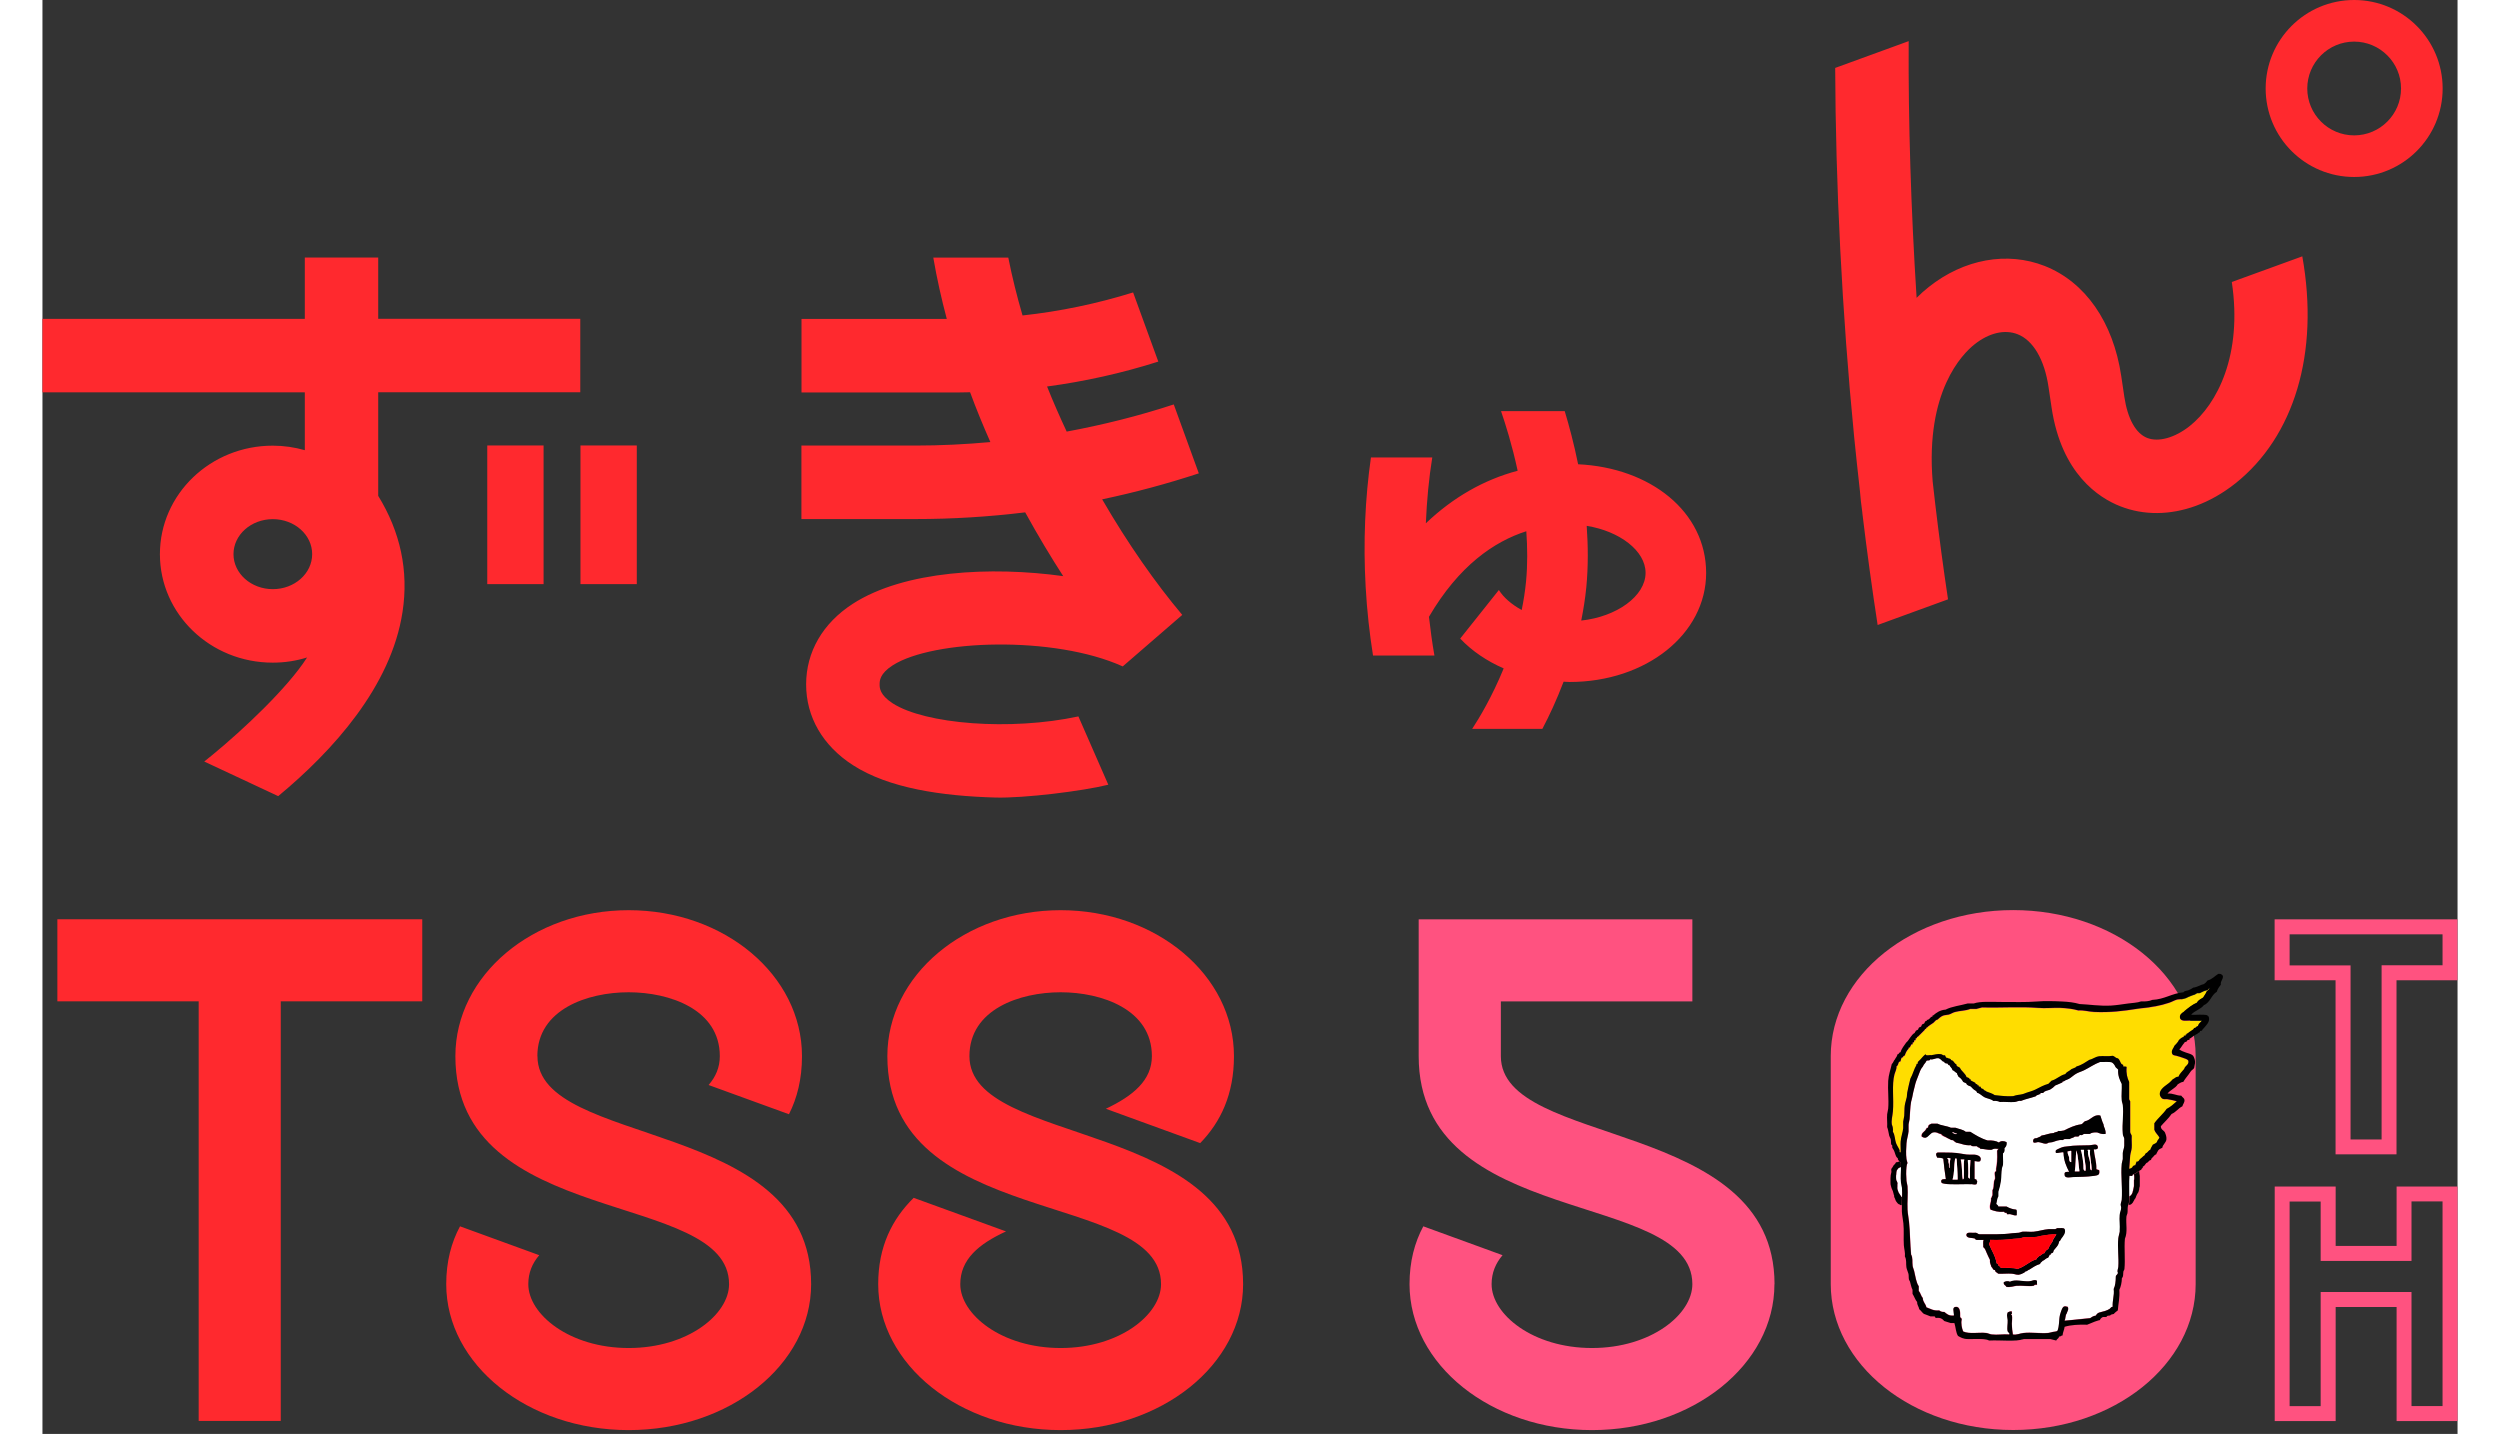 <?xml version="1.0" encoding="UTF-8"?><svg id="a" xmlns="http://www.w3.org/2000/svg" viewBox="0 0 256 152" width="265" height="152"><rect x="0" y="0" width="256" height="152" fill="#333333" stroke="none"/><defs><style>.b{fill:#fd0;}.c{fill:#fff;}.d{fill:#ff292e;}.e{fill:#ff000a;}.f{fill:#ff5280;}</style></defs><path class="d" d="M40.25,106.14h-14.99v44.48s-8.7,0-8.7,0v-44.48H1.58v-8.7h38.68v8.7ZM52.46,111.95c0-4.96,5.33-6.77,9.67-6.77s9.67,1.81,9.67,6.77c0,1.19-.43,2.19-1.19,3.06l8.52,3.1c.87-1.72,1.38-3.74,1.38-6.16,0-8.58-8.23-15.47-18.37-15.47s-18.37,6.89-18.37,15.47c0,18.4,29.01,14.09,29.01,24.17,0,3.2-4.37,6.77-10.64,6.77s-10.64-3.57-10.64-6.77c0-1.21.42-2.21,1.16-3.07l-8.4-3.06c-.92,1.71-1.46,3.73-1.46,6.13,0,8.54,8.66,15.47,19.34,15.47s19.34-6.93,19.34-15.47c0-17.68-29.01-14.4-29.01-24.17ZM98.26,111.95c0-4.96,5.33-6.77,9.67-6.77s9.67,1.81,9.67,6.77c0,2.55-1.97,4.2-4.88,5.58l10,3.64c2.18-2.24,3.58-5.18,3.58-9.22,0-8.58-8.23-15.47-18.37-15.47s-18.37,6.89-18.37,15.47c0,18.39,29.01,14.08,29.01,24.17,0,3.2-4.37,6.77-10.64,6.77s-10.64-3.57-10.64-6.77c0-2.62,1.95-4.26,4.85-5.59l-9.79-3.56c-2.28,2.25-3.76,5.16-3.76,9.15,0,8.54,8.66,15.47,19.34,15.47s19.34-6.93,19.34-15.47c0-17.68-29.01-14.4-29.01-24.17Z"/><path class="f" d="M254.41,99.03v3.29h-6.46v1.59s0,16.87,0,16.87h-3.29v-16.87s0-1.58,0-1.58h-6.46v-3.29h16.22M256,97.45h-19.39v6.46h6.46v18.45h6.46v-18.45s6.46,0,6.46,0v-6.46h0ZM254.41,127.35v21.69h-3.29v-12.09h-1.58s-6.46,0-6.46,0h-1.59s0,1.59,0,1.59v10.51h-3.29v-21.69h3.29v6.3h1.58s6.46,0,6.46,0h1.59s0-1.59,0-1.59v-4.72h3.29M256,125.77h-6.46v6.3h-6.46v-6.3h-6.46v24.86h6.46v-12.09h6.46v12.09h6.46v-24.86h0ZM183.59,136.12c0,8.54-8.66,15.47-19.34,15.47s-19.34-6.93-19.34-15.47c0-2.4.54-4.41,1.46-6.13l8.4,3.06c-.73.86-1.16,1.86-1.16,3.07,0,3.2,4.37,6.77,10.64,6.77s10.64-3.57,10.64-6.77c0-10.09-29.01-5.78-29.01-24.17v-5.8h0v-8.7h29.01s0,8.7,0,8.7h-20.3s0,5.8,0,5.8c0,9.77,29.01,6.49,29.01,24.17Z"/><path class="d" d="M162.78,49.21c-.44-2.18-.96-4.11-1.42-5.63h-6.75c.45,1.31,1.17,3.57,1.76,6.32-3.58.95-6.86,2.83-9.73,5.57.1-2.4.32-4.75.68-6.98h-6.5c-.62,4.34-.83,8.98-.56,13.74.14,2.5.41,4.92.78,7.26h6.51c-.24-1.34-.42-2.72-.58-4.11,3.17-5.42,6.91-7.98,10.32-9.07.12,1.75.14,3.55-.03,5.33-.1,1.03-.26,2.04-.46,3.02-1.1-.6-1.94-1.35-2.42-2.12l-4.1,5.15c1.24,1.31,2.82,2.38,4.61,3.16-1.23,3.01-2.61,5.3-3.34,6.41h7.44c.74-1.4,1.53-3.1,2.25-5,.21,0,.42.03.63.03,8.12,0,14.48-5.08,14.48-11.56s-5.9-11.16-13.59-11.52ZM163.11,65.79c.23-1.15.42-2.33.54-3.55.21-2.19.19-4.38.04-6.5,3.48.56,6.24,2.64,6.24,4.98,0,2.47-3.07,4.66-6.82,5.06ZM239.54,27.15c1.85,10.31-.88,19.15-7.09,24.09-1.33,1.05-2.74,1.85-4.19,2.38-2.71.99-5.52,1.03-8.02.04-2.27-.89-6.22-3.44-7.27-10.44l-.33-2.22c-.43-2.89-1.62-4.92-3.27-5.57-1.37-.54-3.04-.15-4.58,1.08-1.3,1.03-5.2,4.99-4.43,14.5.09.82.18,1.65.28,2.46.41,3.44.86,6.8,1.35,10.06l-7.46,2.72c-.59-3.82-1.13-7.78-1.62-11.85,0-.02,0-.03,0-.05-.11-.78-.2-1.56-.26-2.32-.21-1.89-.42-3.8-.61-5.72-1.29-13.14-1.97-26.85-2.01-39.11l7.79-2.84c-.05,8.48.24,17.8.84,27.21.41-.41.84-.8,1.29-1.15,3.72-2.96,8.31-3.79,12.28-2.23,4.31,1.7,7.27,5.95,8.12,11.66l.33,2.22c.35,2.32,1.21,3.87,2.42,4.35,1.2.47,2.93-.01,4.51-1.26,2.91-2.32,5.62-7.54,4.46-15.27l7.48-2.72ZM47.15,47.22h5.97v14.7h-5.97v-14.7ZM57.03,47.22h5.97v14.7h-5.97v-14.7ZM35.6,27.3h-7.79v6.5H0v7.79h27.81v6.13c-1.08-.31-2.22-.48-3.4-.48-6.6,0-11.96,5.15-11.96,11.5s5.35,11.5,11.96,11.5c1.27,0,2.49-.19,3.64-.55-2.05,3.23-6.85,7.72-10.02,10.32-.29.24-.59.48-.88.71l7.84,3.67c5.78-4.79,11.98-11.62,13.18-19.54.66-4.33-.22-8.45-2.58-12.29v-10.98h21.42v-7.79h-21.42v-6.5ZM24.42,62.45c-2.3,0-4.17-1.66-4.17-3.71s1.87-3.71,4.17-3.71,4.17,1.66,4.17,3.71-1.87,3.71-4.17,3.71ZM122.59,50.17c-3.37,1.11-6.8,2.03-10.26,2.76,2.74,4.73,5.68,8.91,8.49,12.25l-6.31,5.46c-7.29-3.3-20.13-2.85-24.39-.11-1.38.89-1.38,1.65-1.38,2.01s0,1.11,1.38,2.01c3.44,2.22,12.49,2.94,19.69,1.39l3.17,7.24c-2.73.68-8.93,1.44-11.96,1.36-5.66-.16-11.3-.97-15.12-3.44-3.19-2.06-4.95-5.1-4.95-8.55s1.76-6.49,4.95-8.55c5.46-3.52,14.65-3.99,22.3-2.93-1.29-2-2.66-4.27-4.03-6.76-3.85.47-7.73.71-11.63.71h-12.09v-7.79h12.09c2.66,0,5.31-.13,7.94-.37-.75-1.69-1.48-3.46-2.15-5.28-.39,0-.78.02-1.17.02h-16.7v-7.79h15.4c-.56-2.11-1.05-4.28-1.43-6.5h7.95c.41,2.07.92,4.11,1.51,6.13,3.97-.43,7.89-1.25,11.72-2.44l2.67,7.33c-3.86,1.23-7.79,2.1-11.79,2.64.65,1.63,1.35,3.22,2.08,4.78,3.83-.71,7.63-1.66,11.35-2.88l2.66,7.32ZM245.04,0c-5.18,0-9.38,4.2-9.38,9.38s4.2,9.38,9.38,9.38,9.38-4.2,9.38-9.38-4.2-9.38-9.38-9.38ZM245.04,14.35c-2.74,0-4.97-2.23-4.97-4.97s2.23-4.97,4.97-4.97,4.97,2.23,4.97,4.97-2.23,4.97-4.97,4.97Z"/><path class="f" d="M208.9,96.47c-10.68,0-19.34,6.93-19.34,15.47v24.17c0,8.54,8.66,15.47,19.34,15.47s19.34-6.93,19.34-15.47v-24.17c0-8.54-8.66-15.47-19.34-15.47Z"/><path class="c" d="M196.75,123.82s-.05.05-.07.09c-.03.04-.09.11-.09.11,0,0-.02.04-.03.07-.06.17-.03.36-.07.53-.01.06,0,.18,0,.18,0,0,0,.19.02.28,0,0,0,.02.01.03.01.05.06.11.06.11,0,0,.03.09.05.14.03.06,0,.12,0,.19,0,.07,0,.22,0,.22,0,0-.02.23.02.33.04.1.11.31.11.31l.3.46s.03.02.07.04c0-.34.01-.68-.01-1.02-.02-.21-.09-.4-.11-.6-.05-.54,0-1.06.01-1.59-.03,0-.06.02-.09.03-.06.02-.17.08-.17.08Z"/><path d="M197.12,126.91s-.07-.04-.07-.04l-.3-.46s-.07-.21-.11-.31c-.04-.1-.02-.33-.02-.33,0,0,0-.15,0-.22,0-.06.03-.13,0-.19-.02-.04-.05-.14-.05-.14,0,0-.05-.06-.06-.11,0-.01,0-.03-.01-.03-.02-.09-.02-.28-.02-.28,0,0,0-.13,0-.18.04-.18.01-.36.07-.53,0-.03.03-.07.03-.07,0,0,.06-.07.09-.11.02-.03.07-.09.07-.09,0,0,.12-.06.17-.08.03-.01.06-.02.09-.03,0-.14,0-.27-.01-.41.04-.14-.1-.1-.15-.16-.05,0-.11,0-.16.02-.02.01-.04.03-.07.03-.04,0-.11,0-.14.02-.01.01-.03.06-.03.06,0,0-.01.03-.02.04-.06.09-.21.23-.21.23,0,0-.09.19-.16.27-.03.03-.05.05-.07.09-.02.06,0,.12,0,.18,0,.02,0,.04,0,.06,0,.01.01.02.01.03,0,.02.01.09,0,.11-.01.02-.02.01-.03.03,0,.02,0,.05,0,.07,0,.04-.03.08-.03.12,0,.04-.02.09-.02.09,0,0,0,.03,0,.05-.02.12-.02.37-.02.37,0,0,0,.24,0,.36,0,.13.01.26.06.38.02.06.03.12.05.18.02.07.06.12.08.19.02.04.05.11.05.11l.03.07s0,.05,0,.07c0,.03.04.05.05.08,0,.02,0,.05,0,.07,0,.02,0,.04,0,.06.02.02.03.03.04.05,0,.02.01.04.02.06.01.07,0,.14.02.2,0,.03.04.07.05.1.02.05.06.15.06.15,0,0,.03.13.08.19.05.07.16.21.16.21,0,0,.05.03.07.06.03.03.04.04.08.05.04.01.07.02.11.05.02.01.05.04.05.04,0,0,.07,0,.13,0,0-.28.02-.55.02-.83Z"/><path class="c" d="M221.24,126.79s.08-.06.12-.09c.03-.03.06-.07.08-.11.02-.03.03-.06.04-.08.01-.02.03-.05.04-.07.02-.06.03-.12.04-.18,0-.03.02-.05.03-.08.01-.04.01-.08.02-.13.01-.05.03-.1.04-.15,0-.02,0-.04,0-.06,0-.02.01-.03.02-.04,0-.02,0-.03,0-.05,0-.03.01-.05.01-.08,0-.02,0-.04,0-.07,0-.02,0-.04,0-.07,0-.04,0-.09,0-.13v-.26s0-.03,0-.05c0-.02.01-.03.02-.04,0-.02,0-.03,0-.05,0-.02,0-.03.01-.05,0-.07.01-.14,0-.21,0-.06,0-.13-.02-.19,0-.03,0-.06-.01-.09-.05.02-.1.05-.15.08.05.2-.21.08-.33.11-.06.74-.01,1.47-.02,2.18.01-.01.02-.03.04-.04Z"/><path d="M221.71,124.46s0,.06.01.09c0,.06.01.13.02.19,0,.07,0,.14,0,.21,0,.02,0,.03-.01.05,0,.02,0,.03,0,.05,0,.02-.02.02-.02.04,0,.02,0,.03,0,.05v.26s0,.09,0,.13c0,.02,0,.05,0,.07,0,.02,0,.04,0,.07,0,.03,0,.05-.01.08,0,.02,0,.03,0,.05,0,.02-.02.02-.02.04,0,.02,0,.03,0,.06-.01.05-.02.1-.04.15-.01.04-.01.08-.02.13,0,.03-.03.05-.03.08-.01.06-.02.12-.04.18,0,.02-.02.05-.04.07-.02.03-.03.06-.04.08-.02.04-.05.08-.08.11-.04.03-.08.06-.12.09-.01.01-.03.03-.04.04,0,.22-.01.43-.03.64,0,.08-.04.15-.07.24.03,0,.06,0,.09,0,.01,0,.03,0,.04,0,.02,0,.04-.02.06-.02.02,0,.05-.02.05-.02,0,0,.04-.02.06-.04.03-.03.06-.05.09-.09.02-.02.04-.05.06-.07.01-.02.03-.06.03-.06,0,0,.03-.05.04-.07.07-.08.09-.2.17-.29.01-.01.04-.04.04-.04,0,0,.13-.41.27-.58.02-.03.05-.06.05-.09,0-.04.03-.06.03-.1,0-.04.02-.07.03-.1.02-.05.02-.09.02-.14,0-.09.06-.26.06-.26,0,0,0-.44,0-.67,0-.15,0-.42,0-.42,0,0-.07-.35-.06-.53-.03.02-.07.04-.12.04-.09.16-.27.22-.45.3Z"/><path class="c" d="M220.36,128.01c0-.13-.07-.25-.05-.38.02-.18.1-.31.11-.49.09-1.25-.11-2.54,0-3.8.01-.16.09-.31.11-.49.02-.2-.02-.44,0-.65.03-.25.14-.51.16-.76.02-.26-.02-.5,0-.76-.03-.21-.17-.3-.16-.54-.09-1.07.12-2.05,0-3.04-.02-.17-.09-.31-.11-.49-.05-.55.03-1.14,0-1.73-.21-.42-.42-.84-.38-1.52-.09-.14-.28-.19-.33-.38-.07-.16-.18-.29-.33-.38-.33-.11-.84-.03-1.25-.05-.61.22-1.13.59-1.68.87-.29.15-.6.22-.87.38-.26.15-.49.38-.76.54-.12.07-.26.1-.38.16-.04.02-.11.08-.16.11-.03.01-.08-.01-.11,0-.02,0-.03.1-.05.11-.23.12-.51.22-.76.33-.15.18-.34.32-.54.43-.24.1-.58.11-.7.33-.09.07-.22,0-.33.05-.02,0,.01.1,0,.11-.02.02-.09-.02-.11,0-.11.08-.14.07-.27.11-.02,0-.08.1-.11.11-.53.19-1.06.28-1.57.49-.22-.06-.41.08-.65.11-.48.05-1.05-.04-1.57,0-.19-.08-.4-.14-.7-.11-.26-.22-.64-.24-.92-.38-.3-.14-.49-.41-.81-.49-.02-.19-.21-.23-.33-.33-.11-.09-.24-.21-.33-.33-.17-.04-.32-.11-.43-.22-.02-.19-.26-.17-.38-.27-.11-.23-.27-.42-.49-.54-.05-.14-.15-.21-.16-.38-.19-.08-.28-.26-.49-.33-.02-.23-.23-.28-.27-.49-.16,0-.2-.12-.27-.22-.12.02-.2-.02-.27-.05-.07-.03,0-.06-.05-.11-.03-.03-.13-.03-.16-.05-.14-.1-.24-.27-.43-.33-.4-.06-.51.18-.92.11.02.2-.29.07-.38.16-.09.23-.3.35-.38.6-.25.26-.35.62-.49.98-.14.35-.3.74-.38,1.14-.11.39-.21.79-.27,1.19-.02.15-.08.28-.11.43-.11.59-.1,1.22-.16,1.84-.02.19-.09.39-.11.6-.02.24.02.47,0,.7-.03.41-.19.83-.22,1.25-.04.52-.07,1.17,0,1.68.02.17.08.28.11.43-.08.13-.09.29-.11.43-.05.46-.04,1,0,1.46.02.2.09.4.11.6.06.81-.04,1.63,0,2.44.02.44.12.86.16,1.3.11,1.15.11,2.33.22,3.47.2.33.11.77.16,1.19.02.18.12.36.16.54.15.61.21,1.21.49,1.63v.49c.19.2.24.55.43.76.01.44.31.6.38.98.42.14.73.39,1.36.33.14.1.28.19.54.16.26.21.49.45,1.03.38-.03-.49-.23-.91.22-.92.38-.01.46.46.43,1.03,0,.17.2.13.16.33-.09.4.02.92.16,1.25.36.17.73.16,1.14.16.42,0,.88-.05,1.3,0,.2.03.39.14.6.16.59.07,1.23-.05,1.84,0,.14-.1-.14-.25-.16-.33-.09-.34.02-.8,0-1.19,0-.22-.1-.48-.05-.65.06-.21.02-.15.16-.22.08-.04.15-.08.33-.05-.03.08.06.28-.05.27-.11.09.05.08.05.11.07.28,0,.64,0,.92,0,.41.05.84.11,1.14.38.08.73-.12,1.14-.16.83-.09,1.79.07,2.6,0,.17-.01.34-.08.49-.11.19-.04.34-.02.49-.11.22-.46.16-1.23.27-1.68.06-.25.14-.47.22-.65.12-.27.26-.33.6-.22.15.27-.05.48-.11.71-.15.18-.1.55-.22.76.92-.07,1.79-.2,2.71-.27.17-.12.34-.24.6-.27.09-.14.19-.28.38-.33.42-.1.82-.2,1.08-.38.11-.07.16-.23.33-.22-.05-.71.19-1.15.11-1.9.17-.34.21-.8.22-1.3.01-.21.23-.21.22-.43-.1-.21.04-.39.05-.6.07-.96-.1-2.05,0-3.04.03-.28.14-.54.16-.81.05-.55-.05-1.13,0-1.68.02-.26.16-.53.16-.76ZM200.36,120.04c-.14.03-.24.15-.38.27-.22.19-.39.45-.81.16-.06-.35.24-.48.38-.65.04-.05.06-.12.11-.16,0,0,.05-.1.05-.11.02-.01.1.02.11,0,.06-.09.03-.26.16-.33.08-.03.14-.08.22-.11h.65c.4.22,1,.23,1.41.43h.49c.37.14.82.19,1.08.43h.49c.57.36,1.13.71,1.84.92.5-.03.91.03,1.19.22.19-.2.55-.18.81-.05.06.35-.07.51-.22.65.02.26,0,.46-.16.54-.02.41.03.82,0,1.19-.01.14-.08.24-.11.38-.08.45-.05.91-.11,1.36-.05.36-.15.78-.27,1.14v.49c-.13.21-.14.54-.22.81.08.08.19.14.22.27h.87c.29.16.61.29,1.03.33.1.12.04.4.05.6-.41.07-.51-.18-.92-.11-.17.05-.07-.18-.22-.16-.17.06-.13-.09-.22-.11-.61.06-1-.07-1.41-.22-.2-.41.11-.75.05-1.19.09-.07.08-.24.16-.33v-.54c.16-.26.1-.49.16-.92.02-.13.09-.21.11-.33.02-.19-.09-.52,0-.7,0-.02.11-.04.11-.05.02-.08-.02-.19,0-.27.09-.44.14-1.06.11-1.74-.03-.22.07-.29.16-.38-.18.02-.32-.03-.49,0-.13.02-.21.1-.33.11-.38.02-.71-.1-1.14-.11-.02-.18-.3-.1-.33-.27-.23-.02-.58.08-.65-.11-.67.06-1.04-.19-1.57-.27-.1-.1-.25-.15-.33-.27-.15.05-.27-.06-.38-.11-.11-.05-.23-.11-.33-.16-.21-.11-.47-.17-.6-.38-.31-.02-.4-.26-.87-.16ZM202.25,125.52c-.16,0-.44-.02-.6-.05-.15-.03-.36-.01-.38-.22-.03-.28.23-.28.49-.27-.11-.7-.2-1.43-.27-2.17-.17-.08-.4-.11-.65-.11-.04-.14-.2-.33-.05-.49.04-.01.05-.05.11-.05.55.01,1.3-.01,2.01.05.32.03.66.12,1.03.16.42.04.87-.01,1.08.05.24.07.58.25.38.65-.2.11-.36,0-.6,0v1.79c-.04.21.26.06.22.27.15.06,0,.28,0,.38-.19.1-.37,0-.6,0-.66-.02-1.48.03-2.17,0ZM211.2,136.2c-.05.02-.09.1-.16.11-.52.09-1.19-.05-1.79,0-.26.02-.67.19-1.08.11-.07-.19-.32-.18-.27-.49.16-.1.44-.16.65-.05.6-.29,1.35,0,2.06-.05.29-.02.54-.24.81-.05v.33c.07.17-.15.08-.22.11ZM213.96,131.32c-.08.11-.09.25-.22.27-.03.42-.34.66-.54.92-.06.08-.05.21-.11.27,0,0-.1.05-.11.05,0,0-.1.05-.11.05-.02.02.02.09,0,.11-.02.02-.09-.02-.11,0-.04.04-.06.15-.11.22-.02.03-.07.05-.05.11-.28.03-.36.26-.6.33-.08.12-.24.16-.27.33-.45.13-.78.37-1.14.6-.1.03-.17.1-.27.16-.06.03-.11.02-.16.05-.05.03-.05.08-.11.11-.17.08-.38.2-.6.22-.23.02-.45-.09-.7-.11-.46-.04-.96.03-1.46,0-.1-.14-.33-.14-.33-.38-.25.01-.23-.24-.38-.33-.06-.25-.2-.41-.16-.76-.12-.22-.22-.46-.33-.7-.11-.24-.17-.5-.38-.65.02-.25-.06-.6.05-.76h-.7c-.16.01-.19-.1-.27-.16-.33-.07-.8,0-.87-.33-.02-.42.57-.23.92-.27.24-.02.28.15.49.16,1.27,0,2.42.04,3.47-.11.23-.03.49-.02.7-.05.13-.02.25-.1.38-.11.38-.03.8.04,1.19,0,.52-.05,1.03-.23,1.57-.27.23-.02.47.01.7,0,.08-.03.14-.08.22-.11.26.03.66-.08.76.11.15.41-.18.76-.38,1.03ZM218.03,124.32c-.02.28-.41.28-.7.33-.54.08-1.37.09-2.06.11-.38.01-.95.2-.92-.33,0-.24.24-.23.49-.22-.3-.58-.58-1.19-.6-2.06-.15-.07-.52.1-.81.05-.08-.31.05-.32.27-.43.08-.04.37-.18.6-.22.13-.02.3-.03.43-.05.63-.1,1.45-.07,2.28-.11.3-.01.79-.23.87.16.03.27-.18.29-.43.27.05.73.29,1.27.27,2.06.04.14.31.05.33.22v.22ZM218.68,120.2c-.4.05-.62-.07-.87-.16-.36-.03-.63.02-.81.16h-.6c-.14.02-.15.17-.38.11-.14,0-.13.12-.22.16h-.38c-.12.15-.4.15-.54.27h-.49c-.13,0-.17.09-.27.11-.43-.05-.74.12-1.08.22-.11.03-.26.02-.38.05-.08.02-.11.11-.33.11-.23,0-.44-.12-.71-.16-.24-.04-.42.15-.6,0-.07-.34.11-.43.38-.43.16-.1.38-.12.49-.27.46-.06.8-.25,1.3-.27.11-.12.4-.07.49-.22.24.03.41-.03.6-.05.55-.27,1.08-.55,1.79-.65.22-.04.27-.24.43-.33.63-.09.9-.78,1.63-.6.11.31.18.65.33.92.04.38.27.56.22,1.03Z"/><path d="M201.82,120.58c.09.05.21.11.33.16.11.05.23.16.38.11.08.12.22.17.33.27.54.08.9.33,1.57.27.07.18.42.08.65.11.03.17.31.09.33.27.43.01.76.13,1.14.11.12,0,.2-.09.33-.11.16-.03.3.02.49,0-.09.09-.2.16-.16.38.04.68-.02,1.29-.11,1.74-.02.09.02.19,0,.27,0,.01-.1.04-.11.05-.09.19.02.52,0,.7-.01.12-.09.2-.11.33-.06.44,0,.66-.16.92v.54c-.08.08-.07.25-.16.33.05.44-.25.78-.05,1.19.41.14.8.28,1.41.22.09.02.05.17.22.11.14-.02.04.21.22.16.41-.07.51.18.92.11-.02-.2.05-.48-.05-.6-.42-.03-.74-.16-1.03-.33h-.87c-.03-.13-.13-.19-.22-.27.07-.27.08-.6.22-.81v-.49c.12-.36.22-.77.27-1.14.06-.44.03-.9.11-1.36.03-.14.1-.24.11-.38.03-.38-.02-.78,0-1.19.15-.08.19-.28.16-.54.14-.15.28-.3.22-.65-.26-.13-.62-.15-.81.05-.28-.18-.7-.24-1.19-.22-.71-.21-1.28-.57-1.84-.92h-.49c-.26-.24-.72-.29-1.08-.43h-.49c-.41-.2-1.01-.22-1.41-.43h-.65c-.08.03-.14.08-.22.11-.13.06-.1.24-.16.33-.01.02-.09-.01-.11,0,0,0-.05.1-.05.11-.04.05-.07.11-.11.16-.14.17-.44.3-.38.65.43.29.6.03.81-.16.14-.12.24-.24.38-.27.46-.09.56.14.87.16.13.21.38.27.6.38ZM202.96,120.15c-.17.18-.34-.09-.54-.05.17-.18.3.13.54.05Z"/><path class="c" d="M202.96,120.15c-.24.07-.37-.24-.54-.05.2-.04.37.24.54.05Z"/><path d="M217.71,123.89c.02-.79-.22-1.33-.27-2.06.26.02.47,0,.43-.27-.08-.39-.56-.18-.87-.16-.83.03-1.64,0-2.28.11-.13.02-.31.03-.43.05-.23.04-.52.18-.6.22-.22.11-.35.12-.27.43.3.04.67-.13.81-.05.02.87.3,1.48.6,2.06-.24,0-.5-.03-.49.22-.03.53.54.34.92.33.69-.02,1.52-.03,2.06-.11.29-.04.69-.04.7-.33v-.22c-.02-.16-.29-.07-.33-.22ZM215.05,123.18c-.22-.01-.21-.26-.22-.49-.05-.23-.19-.36-.16-.65.17.03.19-.1.38-.05v1.19ZM215.43,124.16c.12-.68.08-1.51.16-2.22.21.64.22,1.48.33,2.22h-.49ZM216.57,124.11c-.29.01-.19-.4-.22-.7-.04-.44-.12-.96-.22-1.36-.06,0-.05-.1-.05-.16h.33c-.07.83.26,1.55.16,2.22ZM217.05,123.73c-.02-.15.02-.32,0-.49-.04-.4-.26-.79-.22-1.19,0-.06-.01-.1-.05-.11,0-.12.19-.02.27-.05-.08.68.18,1.39.16,2.17-.16-.05-.15-.21-.16-.33Z"/><path class="c" d="M216.4,121.88h-.33c0,.06,0,.15.05.16.09.39.17.91.22,1.36.03.31-.08.72.22.7.1-.68-.23-1.4-.16-2.22Z"/><path class="c" d="M217.05,121.88c-.08.03-.28-.06-.27.05.04.01.06.05.05.11-.05.4.18.79.22,1.19.02.17-.02.33,0,.49.02.11,0,.28.16.33.01-.78-.24-1.49-.16-2.17Z"/><path class="c" d="M215.43,124.16h.49c-.11-.74-.12-1.58-.33-2.22-.08.71-.04,1.55-.16,2.22Z"/><path class="c" d="M214.67,122.05c-.02.29.12.43.16.65.01.22,0,.48.22.49v-1.19c-.19-.04-.21.08-.38.05Z"/><path d="M204.42,125.52c.22,0,.41.1.6,0,0-.1.15-.32,0-.38.04-.21-.26-.06-.22-.27v-1.79c.23,0,.4.11.6,0,.2-.4-.14-.58-.38-.65-.22-.07-.67-.01-1.08-.05-.37-.04-.71-.13-1.03-.16-.71-.07-1.46-.04-2.01-.05-.05,0-.06.04-.11.05-.15.16.01.35.05.49.25,0,.48.03.65.11.07.74.16,1.46.27,2.17-.26,0-.52-.01-.49.27.02.2.23.18.38.22.15.03.43.05.6.05.69.03,1.5-.02,2.17,0ZM204.1,122.97h.27c-.05.61-.07,1.27-.05,1.95-.26-.01-.15-.34-.16-.54-.02-.41,0-.87-.05-1.25v-.16ZM202.14,123.78c-.04.1-.06-.03-.05-.11v-.27c-.05-.14-.07-.29-.05-.49-.07-.02-.11-.07-.11-.16.17-.04.2.06.33.05-.08.28-.09.64-.11.98ZM202.47,125.03c.21-.62.15-1.51.27-2.22h.16c.04.55.1,1.47.11,2.22h-.54ZM203.66,124.59c-.01.15.06.35-.11.43-.13-.65-.03-1.52-.22-2.11h.38c-.12.44-.01,1.11-.05,1.68Z"/><path class="c" d="M201.93,122.75c0,.09.04.14.11.16-.02.2,0,.35.05.49v.27c0,.08.01.21.05.11.02-.34.03-.69.11-.98-.13,0-.16-.09-.33-.05Z"/><path class="c" d="M202.74,122.81c-.12.71-.06,1.6-.27,2.22h.54c0-.75-.07-1.68-.11-2.22h-.16Z"/><path class="c" d="M203.34,122.91c.18.59.09,1.46.22,2.11.16-.08.1-.28.11-.43.04-.57-.07-1.24.05-1.68h-.38Z"/><path class="c" d="M204.31,124.92c-.01-.68,0-1.34.05-1.95h-.27v.16c.06.38.03.84.05,1.25.01.2-.1.53.16.54Z"/><path d="M213.58,130.18c-.08.03-.14.08-.22.11-.24.01-.48-.02-.7,0-.54.04-1.06.22-1.57.27-.39.04-.81-.03-1.19,0-.13.01-.25.09-.38.11-.22.03-.48.02-.7.05-1.05.15-2.2.11-3.47.11-.21,0-.25-.18-.49-.16-.35.05-.94-.15-.92.27.07.33.54.25.87.33.08.06.11.18.27.16h.7c-.11.16-.03.51-.05.76.21.15.27.41.38.65.11.24.21.48.33.7-.04.35.1.51.16.76.15.08.13.34.38.33,0,.24.23.24.33.38.51.03,1-.04,1.46,0,.26.02.48.13.7.11.22-.02.43-.13.6-.22.06-.03.06-.07.11-.11.05-.04.1-.02.16-.05.1-.06.17-.14.27-.16.36-.22.69-.47,1.14-.6.03-.17.19-.2.27-.33.24-.07.32-.29.6-.33-.01-.06.03-.08.05-.11.05-.07.07-.17.11-.22.02-.02.09.02.11,0,.02-.02-.02-.09,0-.11,0,0,.1-.05.11-.05,0,0,.1-.05.11-.05.06-.06.05-.19.11-.27.2-.26.51-.5.54-.92.13-.02.14-.16.22-.27.2-.27.53-.62.38-1.03-.1-.19-.5-.08-.76-.11ZM213.04,131.64c-.17.22-.32.47-.43.76-.18.09-.33.21-.38.43-.28.03-.36.26-.6.33-.08.12-.24.16-.27.33-.2.05-.37.13-.54.22-.35.21-.69.46-1.08.65-.12.06-.27.09-.38.16-.45-.17-1.13-.09-1.73-.11-.03-.06-.11-.06-.16-.11-.02-.02.02-.09,0-.11-.02-.02-.09.02-.11,0-.06-.07-.05-.29-.22-.27-.13-.83-.55-1.37-.81-2.06.05-.13.16-.2.11-.43.89.03,1.75,0,2.49-.11.23-.03.47-.02.7-.05.12-.02.25-.09.38-.11.47-.05.94,0,1.41-.05.16-.02.33-.08.49-.11.48-.08,1.01-.17,1.57-.16-.13.28-.36.47-.43.81Z"/><path class="e" d="M211.42,131.1c-.47.06-.94,0-1.41.05-.13.01-.26.09-.38.11-.23.04-.47.02-.7.05-.74.1-1.6.14-2.49.11.05.23-.06.3-.11.43.27.69.69,1.23.81,2.06.16-.02.16.2.22.27.02.02.09-.02.11,0,.02.02-.02.09,0,.11.05.04.14.04.16.11.6.01,1.29-.06,1.73.11.11-.07.26-.1.38-.16.39-.19.74-.44,1.08-.65.17-.08.34-.16.54-.22.03-.17.19-.2.27-.33.24-.07.32-.29.6-.33.05-.22.2-.34.38-.43.11-.28.26-.54.43-.76.07-.35.3-.53.43-.81-.56,0-1.09.08-1.57.16-.16.03-.33.09-.49.11Z"/><path d="M211.42,135.76c-.27-.18-.52.04-.81.05-.71.05-1.47-.24-2.06.05-.21-.11-.49-.05-.65.05-.05.31.21.3.27.49.41.08.83-.09,1.08-.11.6-.05,1.27.09,1.79,0,.07-.01.11-.09.16-.11.07-.03.29.06.22-.11v-.33Z"/><path class="c" d="M212.83,141.89h-2.77c-.96.32-2.47.09-3.69.16-.44-.21-1.14-.16-1.79-.16"/><path class="b" d="M229.74,104.75c.07,0,.03-.08,0,0h0Z"/><path class="b" d="M229.53,104.97c-.3.04-.54.15-.76.27-.07.07-.24.05-.38.05-.07.06-.17.12-.27.16-.1.04-.22.06-.33.11-.22.09-.41.17-.6.27-.15.02-.27.08-.43.11-.15.03-.34.02-.49.05-.28.07-.53.23-.81.33-.47.16-.97.29-1.46.38-.11.02-.21.03-.33.05-.54.12-1.07.13-1.63.22-1.43.22-2.9.4-4.55.33-.61-.03-1.08-.2-1.68-.16-.59-.17-1.23-.24-1.9-.27-.77-.03-1.59.07-2.39,0-1.85-.15-4,0-5.91-.05-.18.07-.41.09-.6.16h-.65c-.51.21-1.1.18-1.63.33-.24.06-.43.21-.65.27-.19.05-.41.04-.6.11-.23.09-.43.28-.6.43-.2.02-.29.22-.43.33-.11.09-.26.16-.33.22-.08.06-.17.13-.22.16-.03.03-.08.08-.11.11-.03.03-.07.02-.11.05-.02.02.02.09,0,.11-.02.02-.09-.02-.11,0-.02.02-.04.09-.05.11-.03.03-.08.08-.11.11-.21.22-.41.4-.6.6-.04.04-.07.02-.11.05-.02.02.02.09,0,.11-.02.02-.09-.02-.11,0-.04.05,0,.17-.05.22-.02.02-.09-.02-.11,0-.04.05,0,.17-.05.22-.02.02-.1-.02-.11,0-.04.06,0,.17-.05.22-.02.02-.09-.02-.11,0-.03.03-.03.08-.05.11-.04.06-.09.2-.11.22-.02.02-.09-.02-.11,0-.04.05,0,.14-.05.16-.18.18-.29.44-.38.7-.19,0-.14.22-.33.22-.07.13-.09.36-.16.43-.01.01-.1-.02-.11,0-.1.16-.08.39-.27.49.03.3-.14.59-.22.87-.29,1.1-.05,2.55-.16,3.9-.04.48-.19.95-.11,1.41.09.2.14.44.11.76.22.32.21.89.33,1.19.11.29.3.54.38.76.02.05-.07.27.11.22.02-.39-.03-.76,0-1.14.04-.52.23-.98.27-1.41.02-.23-.02-.49,0-.7.02-.2.09-.4.11-.6.04-.38,0-.74.05-1.08.05-.41.16-.64.22-.92.03-.16.03-.33.05-.49.08-.51.21-.98.33-1.46.27-.48.38-1,.65-1.46.01-.02-.02-.09,0-.11.02-.02.1.02.11,0,.04-.06,0-.16.05-.22.07-.09.19-.18.27-.27.17-.2.33-.39.54-.54,0,.23.42.05.6.11.3-.05.69-.16,1.03-.11.14.02.23.18.38.11.14.04.06.3.27.27.09.09.29.07.38.16,0,.13.14.1.22.16.13.11.2.32.38.38-.01.27.27.23.38.38.18.38.56.56.7.98.11.02.18.04.27.11.06.04.01.06.05.11.02.02.09-.02.11,0,.02.02-.02.1,0,.11.15.11.34.16.49.27.05.04.02.07.05.11.03.03.13.02.16.05.03.02.03.08.05.11.02.02.09-.02.11,0,.02.02-.02.09,0,.11.05.04.17,0,.22.05.02.02-.02.1,0,.11.07.05.18.1.27.11.01.18.24.15.33.27.3.12.63.2.87.38.62.07,1.22.15,1.95.11.35-.14.71-.13,1.03-.22.16-.04.27-.12.43-.16.35-.1.64-.18.92-.33.45-.23.87-.47,1.36-.6.11-.11.22-.21.33-.33.57-.15.88-.56,1.46-.7.11-.22.36-.29.54-.43.16-.19.51-.17.65-.38.54-.15.93-.45,1.36-.7.33-.06.61-.32,1.03-.38.44-.06.97.04,1.46-.05.21.06.29.25.54.27.21.16.24.43.38.6.06.07.27.05.16.22.05.12.35-.02.38.11-.06.67.07,1.16.27,1.57v1.79c0,.17.14.18.11.38v3.14c0,.21.18.25.16.49-.02.44.03.82,0,1.19-.03.29-.13.55-.16.81-.05.47-.04.92-.11,1.41.14-.02.25-.08.33-.16.06-.12.15-.21.33-.22,0-.15.1-.23.11-.38.27.02.28-.19.38-.27.12-.11.26-.2.38-.33.17-.05.14-.3.33-.33.13-.1.21-.26.38-.33.06-.21.18-.36.27-.54.15-.09.33-.14.43-.27.04-.21.21-.29.27-.49-.16-.29-.42-.48-.54-.81v-.7c.39-.55.92-.96,1.3-1.52.42-.21.76-.51,1.08-.81-.28-.09-.63-.15-.98-.22-.21-.04-.36.03-.54-.05-.11-.05-.25-.27-.27-.38-.12-.64.67-1.03.98-1.3.15-.13.25-.24.38-.38.21-.08.29-.28.6-.27.12-.32.38-.54.6-.81.04-.05.05-.15.11-.22.19-.21.44-.36.33-.7-.12-.15-.39-.21-.54-.27-.22-.09-.46-.15-.7-.22-.15-.04-.34-.04-.43-.16-.17-.29.02-.56.11-.7.04-.06.07-.16.11-.22.04-.05.12-.11.16-.16.11-.14.16-.2.22-.27.03-.03.03-.08.05-.11.13-.17.24-.23.38-.33.05-.03.12-.02.16-.05.02-.01-.02-.09,0-.11.05-.05.17-.01.22-.05.02-.02-.02-.09,0-.11.02-.02.09.02.11,0,.02-.02-.02-.09,0-.11.02-.02.09.02.11,0,.03-.02.07-.08.11-.11.16-.12.33-.21.49-.33.02-.02.03-.09.05-.11.04-.04.11-.02.16-.05.09-.06.13-.18.27-.16.05-.3.29-.4.43-.6h-1.25c-.45,0-.92.11-1.08-.22-.11-.4.2-.59.38-.7.03-.02.08-.08.11-.11.41-.33.81-.66,1.3-.87.13-.27.41-.38.65-.54.12-.22.29-.4.38-.65.13-.09.24-.19.33-.33-.06.08-.23.06-.22.22Z"/><path d="M218.14,118.25c-.72-.19-1,.51-1.63.6-.17.09-.22.29-.43.33-.71.1-1.24.38-1.79.65-.19.03-.35.08-.6.05-.09.14-.37.1-.49.22-.5.02-.84.21-1.3.27-.11.15-.33.17-.49.27-.27,0-.45.09-.38.43.17.15.36-.04.6,0,.27.04.47.16.71.16.21,0,.24-.09.33-.11.12-.03.27-.02.38-.05.35-.1.65-.27,1.08-.22.1-.02.14-.12.27-.11h.49c.15-.12.42-.12.54-.27h.38c.09-.04.08-.17.22-.16.23.07.24-.09.38-.11h.6c.19-.14.46-.19.81-.16.25.1.47.21.87.16.05-.47-.18-.65-.22-1.03-.14-.27-.22-.61-.33-.92Z"/><path d="M213.48,142.05c.09-.15.28-.19.27-.38.2.04.21-.12.38-.11.03-.35.18-.58.22-.92.66-.2,1.49-.25,2.39-.22l.81-.33c.19-.05.34-.13.54-.16.05-.16.17-.26.33-.33h.38c0-.18.25-.12.38-.16.06-.12.24-.12.38-.16.12-.15.28-.26.43-.38.05-.73.22-1.33.16-2.17.16-.35.26-.76.27-1.25.19-.17.11-.44.16-.7.03-.13.09-.11.11-.27.1-.98-.04-2.18.05-3.2.31-.74.09-1.53.16-2.33.01-.13.08-.25.11-.38.04-.23,0-.52.05-.76.01-.05.03-.1.04-.14.03-.08.06-.15.07-.24.02-.21.03-.42.03-.64.01-.71-.03-1.44.02-2.18.11-.03.38.09.33-.11.05-.03.1-.05.15-.08.17-.08.35-.15.45-.3.05,0,.08-.02.12-.04.07-.04.12-.1.21-.12,0-.17.2-.13.16-.33.19-.05.25-.26.38-.38.03-.03.08-.03.11-.05.13-.1.2-.27.38-.27,0-.16.14-.24.22-.33.09-.1.17-.23.33-.27.05-.16.15-.29.22-.43.1-.13.28-.19.43-.27.02-.3.39-.54.43-.87.03-.26-.05-.49-.16-.76-.13-.23-.44-.29-.43-.65.37-.44.81-.81,1.14-1.3.47-.19.7-.6,1.14-.81.06-.25.27-.42.22-.7-.04-.2-.24-.26-.33-.43-.55,0-.85-.27-1.46-.22.29-.4.83-.55,1.08-.98.18-.11.34-.23.6-.27.12-.23.32-.47.54-.76.09-.11.17-.26.27-.38.12-.14.27-.2.33-.33.01-.03.03-.18.05-.27.09-.33.04-.59-.05-.81-.1-.23-.13-.24-.27-.33-.17-.1-.39-.14-.6-.22-.27-.1-.49-.17-.7-.33.19-.18.31-.45.49-.65.02-.03.08-.03.05-.11.15-.03.22-.07.27-.11.02-.02.04-.1.05-.11.06-.04.16-.01.22-.05.02-.01-.01-.09,0-.11,0,0,.11-.05.11-.05.08-.06.18-.12.22-.16.09-.11.27-.15.33-.22.04-.06.05-.01.11-.05.08-.06.19-.14.22-.16.03-.03.07-.02.11-.05.02-.01-.01-.09,0-.11.03-.04.17-.02.22-.05.01,0,.04-.09.05-.11.14-.14.28-.31.38-.43.21-.25.43-.55.27-.98-.07,0-.13-.02-.11-.11-.48-.12-1.17-.03-1.74-.05.35-.44,1.02-.57,1.36-1.03.66-.26.78-1.07,1.36-1.41.09-.31.26-.53.43-.76-.05-.43.25-.5.22-.92-.1-.14-.21-.26-.49-.22-.38.23-.65.58-1.14.7-.1.15-.23.28-.38.38-.43.09-.68.33-1.14.38-.13.1-.31.2-.49.27-.19.08-.43.04-.54.22-1.25.12-2,.75-3.31.81-.31.14-.73.18-1.19.16-.34.14-.99.17-1.36.22-.6.08-1.19.18-1.79.22-1.25.07-2.34-.12-3.36-.16-.57-.17-1.19-.24-1.84-.27-.83-.04-1.85-.07-2.71,0-1.11.09-2.39.05-3.69.05-1.06,0-2.3-.09-2.98.16h-.65c-.77.22-1.68.31-2.33.65-.6.04-1,.34-1.3.6-.03.02-.08.03-.11.05-.02.02.02.09,0,.11-.02.02-.09-.02-.11,0-.14.11-.24.35-.49.33.08.15-.09.09-.16.16-.04.05-.05.16-.11.22-.05.05-.16.05-.22.11-.05.05-.05.16-.11.22-.05.05-.16.05-.22.11-.05.05-.05.16-.11.22-.02.02-.19.08-.22.11-.01.01-.04.1-.05.11-.02.03-.08.03-.05.11-.22.1-.35.31-.49.49-.14.19-.25.4-.43.54-.21.33-.48.6-.6,1.03-.19,0-.14.22-.33.22-.03.24-.19.35-.27.54-.14.13-.17.37-.33.49-.12.56-.34,1.13-.38,1.79-.06.94.08,1.94,0,2.93-.02.2-.09.4-.11.6-.04.47.03.91,0,1.36.12.29.14.62.22.92.04.14.13.25.16.38.04.17.01.37.05.54,0,.02.1.08.11.11.02.07-.02.15,0,.22.03.09.12.19.16.27.12.24.15.47.27.7.05.11.25.17.16.33.13-.02.06.16.16.16,0,.03,0,.05.02.06.05.05.18.02.15.16,0,.14.01.28.01.41,0,.53-.06,1.06-.01,1.59.02.19.09.39.11.6.03.34.02.68.01,1.02,0,.28-.02.55-.02.83,0,.22,0,.43,0,.65.02.41.12.83.16,1.25.08.77,0,1.56.05,2.33.03.4.16.79.11,1.19.2.35.1.76.16,1.14.04.25.16.46.22.7.04.19.01.4.05.6.02.08.09.15.11.22.1.35.14.62.27.87v.43c.18.27.28.62.49.87-.01.34.18.47.22.76.19.14.3.35.49.49.23.09.48.17.7.27h.43c.1.02.04.21.22.16.42-.04.64.11.81.33l.7.22s.26.01.38,0c.14.43.15,1.01.38,1.36.28.16.56.33,1.03.33h.49c.65,0,1.35-.05,1.79.16,1.21-.07,2.73.16,3.69-.16h2.77l.65.16ZM220.2,130.45c-.02.27-.13.53-.16.81-.1.98.07,2.07,0,3.04-.02.21-.15.39-.05.6.01.23-.21.23-.22.43,0,.5-.05.96-.22,1.3.08.75-.15,1.18-.11,1.9-.17-.02-.22.15-.33.22-.27.18-.66.28-1.08.38-.19.05-.29.18-.38.33-.26.03-.43.15-.6.27-.92.08-1.79.2-2.71.27.11-.21.07-.58.22-.76.06-.23.26-.43.11-.71-.34-.11-.48-.05-.6.22-.08.18-.15.4-.22.65-.11.45-.05,1.22-.27,1.68-.15.09-.3.07-.49.11-.14.03-.32.09-.49.11-.81.07-1.77-.09-2.6,0-.41.04-.76.24-1.14.16-.06-.3-.1-.72-.11-1.14,0-.28.07-.64,0-.92,0-.03-.16-.01-.05-.11.12,0,.02-.19.05-.27-.18-.03-.25.02-.33.05-.14.07-.1,0-.16.22-.05.17.04.43.05.65.02.39-.09.86,0,1.19.02.08.3.23.16.33-.62-.05-1.26.07-1.84,0-.21-.02-.4-.14-.6-.16-.42-.05-.88,0-1.3,0-.4,0-.77,0-1.14-.16-.14-.33-.25-.85-.16-1.25.03-.2-.17-.16-.16-.33.03-.57-.06-1.04-.43-1.03-.45.02-.24.43-.22.92-.54.07-.77-.17-1.03-.38-.26.02-.41-.06-.54-.16-.62.06-.94-.18-1.36-.33-.07-.38-.37-.54-.38-.98-.19-.2-.24-.55-.43-.76v-.49c-.28-.42-.34-1.01-.49-1.63-.05-.19-.14-.37-.16-.54-.06-.42.04-.86-.16-1.19-.11-1.14-.1-2.32-.22-3.47-.04-.44-.14-.86-.16-1.3-.04-.81.06-1.63,0-2.44-.01-.2-.09-.4-.11-.6-.04-.46-.05-1,0-1.46.02-.14.03-.3.11-.43-.03-.15-.09-.27-.11-.43-.07-.51-.04-1.16,0-1.68.03-.42.18-.84.22-1.25.02-.23-.02-.46,0-.7.01-.2.09-.4.11-.6.06-.63.05-1.26.16-1.84.03-.15.08-.28.11-.43.07-.4.17-.8.27-1.19.08-.4.24-.79.38-1.14.14-.35.24-.72.49-.98.08-.24.29-.36.38-.6.09-.09.4.03.38-.16.41.07.52-.16.92-.11.19.06.29.22.43.33.03.02.13.03.16.05.05.05-.01.07.05.11.07.04.15.08.27.05.07.09.11.21.27.22.04.21.25.26.27.49.2.07.3.24.49.33.01.17.12.24.16.38.22.12.37.31.49.54.12.1.36.08.38.27.11.1.26.17.43.22.09.11.22.23.33.33.12.1.31.13.33.33.32.07.51.34.81.49.29.14.66.16.92.38.3-.03.51.03.7.11.52-.04,1.09.05,1.57,0,.24-.02.43-.17.65-.11.51-.21,1.04-.3,1.57-.49.03-.01.09-.1.11-.11.13-.04.16-.03.27-.11.02-.02.09.02.11,0,.01-.01-.02-.1,0-.11.11-.05.24.01.33-.05.13-.22.47-.22.7-.33.21-.12.39-.26.54-.43.25-.11.53-.21.76-.33.02-.01.03-.1.05-.11.03-.01.08.01.11,0,.05-.03.12-.09.16-.11.12-.06.26-.09.38-.16.27-.16.5-.39.76-.54.27-.16.57-.23.87-.38.55-.27,1.07-.65,1.68-.87.41.02.92-.05,1.25.05.14.09.25.22.33.38.05.19.23.24.33.38-.04.67.17,1.09.38,1.52.03.59-.05,1.18,0,1.73.01.17.09.31.11.49.12.98-.09,1.97,0,3.04,0,.24.13.34.16.54-.02.26.02.5,0,.76-.02.25-.13.51-.16.76-.02.21.02.45,0,.65-.02.18-.09.33-.11.49-.11,1.26.09,2.54,0,3.8-.01.17-.09.31-.11.49-.02.13.06.25.05.38,0,.23-.14.5-.16.76-.05.55.05,1.13,0,1.68ZM229.74,104.75c-.09.13-.19.24-.33.33-.09.25-.26.43-.38.65-.24.16-.53.27-.65.54-.49.21-.89.54-1.3.87-.03.03-.08.09-.11.11-.18.11-.49.3-.38.7.16.33.63.22,1.08.22h1.25c-.15.2-.39.3-.43.6-.14-.02-.18.1-.27.16-.05.04-.12.01-.16.05-.02.02-.03.09-.05.11-.16.11-.33.21-.49.33-.04.03-.07.08-.11.11-.02.02-.09-.02-.11,0-.02.02.02.09,0,.11-.02.02-.09-.02-.11,0-.02.02.02.09,0,.11-.05.04-.17,0-.22.05-.02.02.02.09,0,.11-.05.04-.12.02-.16.05-.14.1-.25.16-.38.33-.02.03-.03.08-.05.11-.06.07-.11.13-.22.27-.04.05-.13.11-.16.16-.04.06-.07.15-.11.22-.09.15-.28.41-.11.7.09.12.29.12.43.16.24.07.48.13.7.22.15.06.42.12.54.27.11.34-.14.49-.33.7-.06.07-.06.16-.11.22-.22.27-.47.49-.6.81-.3-.01-.38.19-.6.27-.13.14-.23.25-.38.38-.31.27-1.1.66-.98,1.3.02.11.16.33.27.38.18.09.33.02.54.05.35.06.69.13.98.22-.33.3-.67.6-1.08.81-.38.56-.91.96-1.3,1.52v.7c.12.33.38.52.54.81-.06.19-.23.28-.27.49-.1.13-.28.19-.43.27-.09.18-.21.33-.27.54-.17.06-.24.23-.38.33-.19.03-.15.28-.33.33-.11.13-.26.22-.38.33-.1.09-.11.29-.38.27,0,.15-.1.23-.11.38-.18,0-.27.09-.33.22-.08.09-.19.14-.33.16.06-.49.06-.94.11-1.41.03-.27.14-.53.16-.81.03-.37-.02-.75,0-1.19.02-.24-.15-.28-.16-.49v-3.14c.04-.2-.12-.21-.11-.38v-1.79c-.2-.42-.33-.9-.27-1.57-.03-.13-.33,0-.38-.11.11-.17-.11-.15-.16-.22-.14-.17-.17-.44-.38-.6-.25-.02-.33-.21-.54-.27-.49.09-1.02,0-1.46.05-.42.06-.7.32-1.03.38-.43.26-.81.56-1.36.7-.14.2-.49.19-.65.38-.18.14-.43.22-.54.43-.58.14-.9.55-1.46.7-.11.11-.22.21-.33.33-.48.13-.91.37-1.36.6-.28.14-.57.22-.92.33-.16.05-.28.12-.43.16-.32.08-.68.08-1.03.22-.73.04-1.33-.04-1.95-.11-.24-.18-.57-.26-.87-.38-.08-.12-.31-.09-.33-.27-.09-.01-.2-.05-.27-.11-.02-.01.02-.09,0-.11-.05-.05-.16-.01-.22-.05-.02-.01.02-.09,0-.11-.02-.02-.09.02-.11,0-.03-.02-.03-.08-.05-.11-.04-.03-.13-.02-.16-.05-.04-.04,0-.07-.05-.11-.15-.11-.34-.16-.49-.27-.02-.01.02-.09,0-.11-.02-.02-.09.02-.11,0-.04-.05,0-.07-.05-.11-.09-.07-.16-.09-.27-.11-.14-.42-.52-.6-.7-.98-.11-.15-.39-.11-.38-.38-.18-.06-.25-.27-.38-.38-.07-.06-.22-.03-.22-.16-.09-.1-.29-.07-.38-.16-.21.03-.13-.23-.27-.27-.15.07-.24-.09-.38-.11-.34-.05-.73.05-1.03.11-.18-.05-.59.12-.6-.11-.21.15-.37.35-.54.54-.08.1-.2.18-.27.27-.05.06-.01.16-.05.22-.01.02-.09-.02-.11,0-.02.02.01.09,0,.11-.28.46-.38.98-.65,1.46-.11.48-.24.95-.33,1.46-.03.16-.02.33-.05.49-.05.28-.16.52-.22.92-.04.35-.02.7-.05,1.08-.02.19-.09.39-.11.6-.02.22.02.48,0,.7-.04.43-.23.89-.27,1.41-.03.38.02.75,0,1.14-.18.05-.09-.16-.11-.22-.08-.22-.27-.47-.38-.76-.12-.31-.11-.87-.33-1.19.03-.32-.02-.56-.11-.76-.08-.46.07-.93.11-1.41.11-1.35-.13-2.8.16-3.9.07-.28.25-.56.22-.87.19-.1.17-.32.27-.49,0-.02.09.01.11,0,.08-.07.09-.3.16-.43.19,0,.14-.22.33-.22.09-.27.2-.52.38-.7.06-.02.02-.12.05-.16.01-.02.09.02.11,0,.02-.02.06-.16.11-.22.02-.03.03-.08.05-.11.01-.02.09.02.11,0,.05-.05.01-.16.05-.22.01-.02.09.02.11,0,.05-.05.01-.16.05-.22.01-.02.09.02.11,0,.05-.05,0-.17.05-.22.02-.02.09.02.11,0,.02-.02-.02-.09,0-.11.04-.04.07-.02.11-.05.19-.2.39-.38.6-.6.03-.03.08-.07.11-.11.01-.02.04-.09.05-.11.02-.02.09.02.11,0,.02-.02-.02-.09,0-.11.04-.03.08-.02.11-.05.03-.03.07-.08.11-.11.05-.04.14-.1.22-.16.07-.05.21-.13.33-.22.14-.11.23-.31.43-.33.17-.15.37-.35.6-.43.18-.07.41-.06.6-.11.22-.06.42-.21.65-.27.53-.15,1.12-.12,1.63-.33h.65c.18-.07.41-.09.6-.16,1.91.06,4.05-.1,5.91.05.8.07,1.62-.03,2.39,0,.67.03,1.31.1,1.9.27.6-.04,1.07.13,1.68.16,1.66.08,3.12-.1,4.55-.33.55-.09,1.09-.1,1.63-.22.12-.03.22-.03.33-.05.49-.09.99-.22,1.46-.38.28-.09.53-.25.81-.33.15-.04.33-.02.49-.05.16-.03.28-.08.43-.11.18-.1.38-.18.6-.27.11-.04.23-.06.33-.11.1-.05.2-.1.27-.16.14,0,.31.02.38-.05.22-.12.45-.23.76-.27,0-.15.15-.14.22-.22.03-.08.07,0,0,0Z"/></svg>